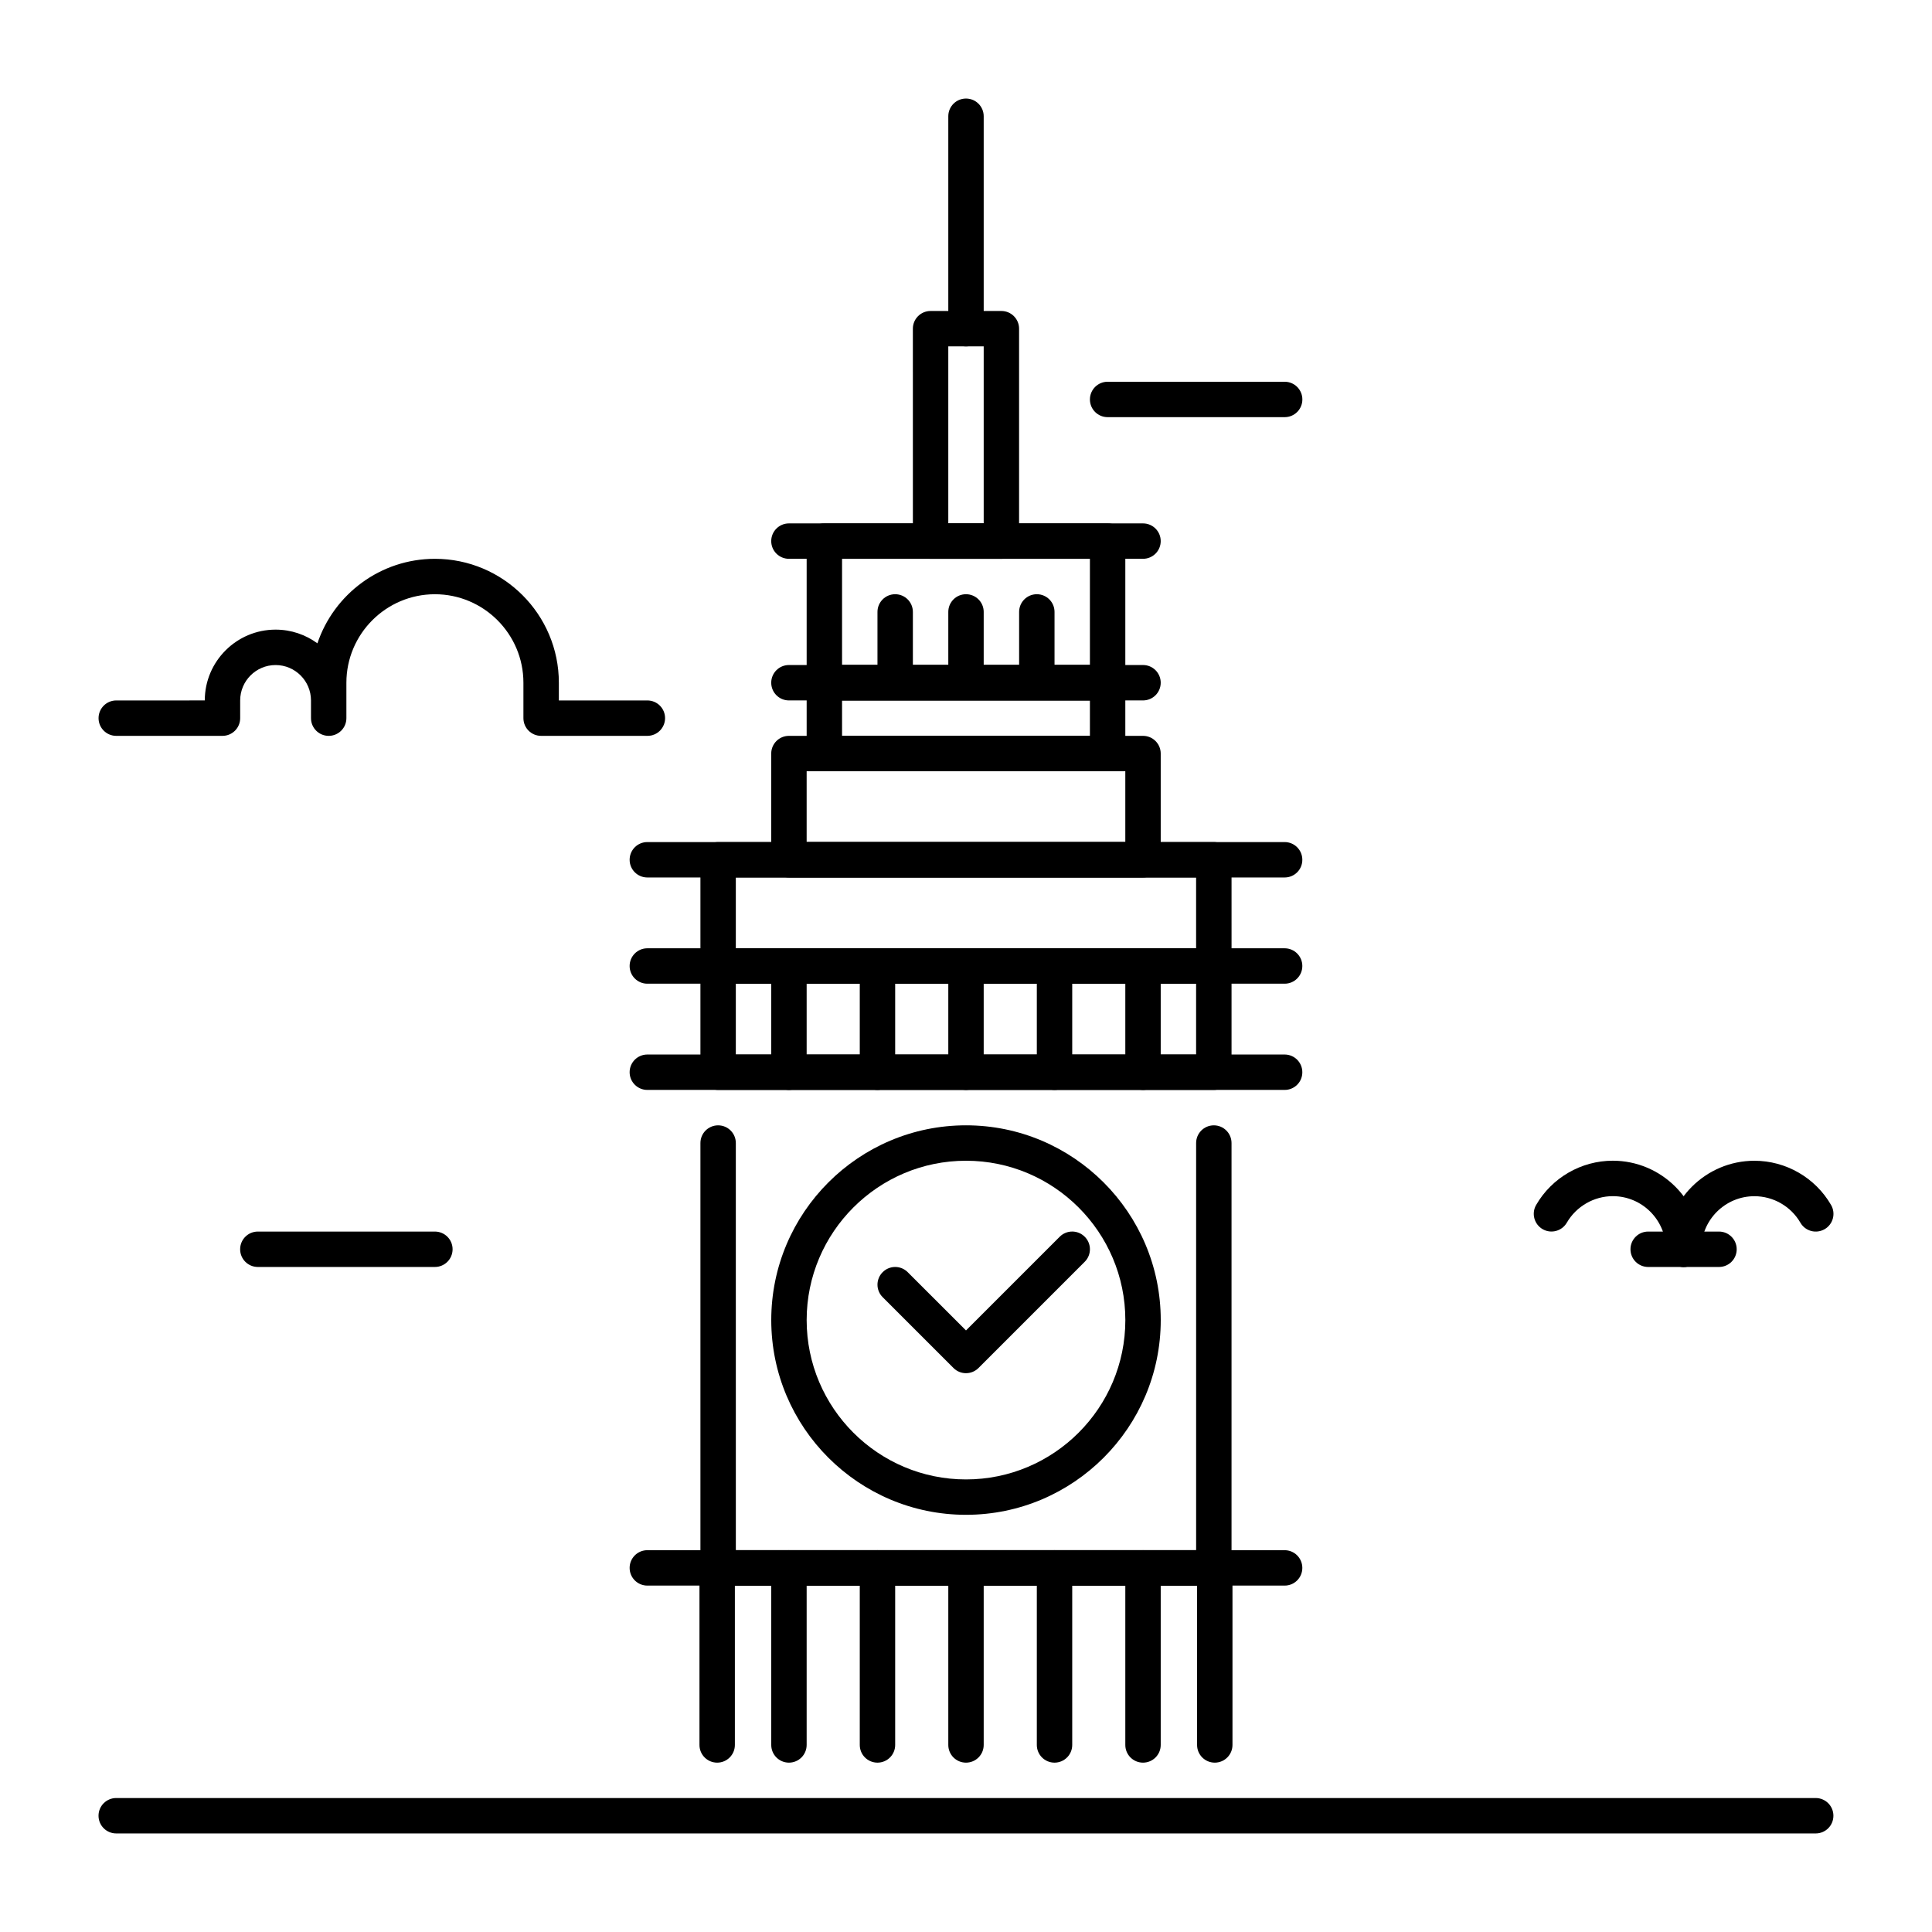<?xml version="1.0" encoding="UTF-8"?>
<!-- Uploaded to: ICON Repo, www.svgrepo.com, Generator: ICON Repo Mixer Tools -->
<svg fill="#000000" width="800px" height="800px" version="1.1" viewBox="144 144 512 512" xmlns="http://www.w3.org/2000/svg">
 <g>
  <path d="m400 235.8c-2.594 0-4.691-2.098-4.691-4.691v-56.301c0-2.594 2.098-4.691 4.691-4.691s4.691 2.098 4.691 4.691v56.301c0 2.594-2.102 4.691-4.691 4.691z"/>
  <path d="m409.38 292.09h-18.766c-2.594 0-4.691-2.098-4.691-4.691l-0.004-56.293c0-2.594 2.098-4.691 4.691-4.691h18.766c2.594 0 4.691 2.098 4.691 4.691v56.301c0.004 2.582-2.098 4.684-4.688 4.684zm-14.074-9.383h9.383v-46.918h-9.383z"/>
  <path d="m437.53 329.62h-75.066c-2.594 0-4.691-2.098-4.691-4.691v-37.535c0-2.594 2.098-4.691 4.691-4.691h75.066c2.594 0 4.691 2.098 4.691 4.691v37.535c0 2.594-2.098 4.691-4.691 4.691zm-70.375-9.383h65.684v-28.148h-65.684z"/>
  <path d="m446.91 292.09h-93.836c-2.594 0-4.691-2.098-4.691-4.691s2.098-4.691 4.691-4.691h93.836c2.594 0 4.691 2.098 4.691 4.691 0.004 2.59-2.098 4.691-4.691 4.691z"/>
  <path d="m446.91 329.62h-93.836c-2.594 0-4.691-2.098-4.691-4.691s2.098-4.691 4.691-4.691h93.836c2.594 0 4.691 2.098 4.691 4.691 0.004 2.594-2.098 4.691-4.691 4.691z"/>
  <path d="m437.53 348.39h-75.066c-2.594 0-4.691-2.098-4.691-4.691v-18.766c0-2.594 2.098-4.691 4.691-4.691h75.066c2.594 0 4.691 2.098 4.691 4.691v18.766c0 2.59-2.098 4.691-4.691 4.691zm-70.375-9.383h65.684v-9.383h-65.684z"/>
  <path d="m446.91 376.54h-93.836c-2.594 0-4.691-2.098-4.691-4.691v-28.148c0-2.594 2.098-4.691 4.691-4.691h93.836c2.594 0 4.691 2.098 4.691 4.691v28.148c0.004 2.594-2.098 4.691-4.691 4.691zm-89.141-9.383h84.449v-18.766h-84.449z"/>
  <path d="m465.68 404.69h-131.37c-2.594 0-4.691-2.098-4.691-4.691v-28.148c0-2.594 2.098-4.691 4.691-4.691h131.37c2.594 0 4.691 2.098 4.691 4.691l0.004 28.148c0 2.59-2.102 4.691-4.691 4.691zm-126.68-9.383h121.98v-18.766l-121.98-0.004z"/>
  <path d="m465.68 432.84h-131.37c-2.594 0-4.691-2.098-4.691-4.691v-28.148c0-2.594 2.098-4.691 4.691-4.691h131.37c2.594 0 4.691 2.098 4.691 4.691v28.148c0.004 2.594-2.098 4.691-4.688 4.691zm-126.68-9.383h121.98v-18.766h-121.98z"/>
  <path d="m465.93 611.12c-2.594 0-4.691-2.098-4.691-4.691v-42.227h-122.49v42.227c0 2.594-2.098 4.691-4.691 4.691s-4.691-2.098-4.691-4.691v-46.918c0-2.594 2.098-4.691 4.691-4.691h131.87c2.594 0 4.691 2.098 4.691 4.691v46.918c0 2.59-2.098 4.691-4.691 4.691z"/>
  <path d="m465.68 564.2h-131.37c-2.594 0-4.691-2.098-4.691-4.691v-112.59c0-2.594 2.098-4.691 4.691-4.691s4.691 2.098 4.691 4.691l0.004 107.9h121.98v-107.9c0-2.594 2.098-4.691 4.691-4.691s4.691 2.098 4.691 4.691v112.6c0 2.594-2.102 4.684-4.691 4.684z"/>
  <path d="m484.45 404.69h-168.9c-2.594 0-4.691-2.098-4.691-4.691s2.098-4.691 4.691-4.691h168.89c2.594 0 4.691 2.098 4.691 4.691 0 2.59-2.086 4.691-4.68 4.691z"/>
  <path d="m484.45 376.54h-168.9c-2.594 0-4.691-2.098-4.691-4.691s2.098-4.691 4.691-4.691h168.89c2.594 0 4.691 2.098 4.691 4.691 0.012 2.594-2.086 4.691-4.68 4.691z"/>
  <path d="m484.45 432.84h-168.9c-2.594 0-4.691-2.098-4.691-4.691s2.098-4.691 4.691-4.691h168.89c2.594 0 4.691 2.098 4.691 4.691 0.012 2.594-2.086 4.691-4.68 4.691z"/>
  <path d="m484.45 564.2h-168.9c-2.594 0-4.691-2.098-4.691-4.691s2.098-4.691 4.691-4.691h168.89c2.594 0 4.691 2.098 4.691 4.691 0 2.59-2.086 4.691-4.68 4.691z"/>
  <path d="m400 545.44c-28.453 0-51.609-23.152-51.609-51.609 0-28.453 23.152-51.609 51.609-51.609 28.453 0 51.609 23.152 51.609 51.609s-23.156 51.609-51.609 51.609zm0-93.832c-23.281 0-42.227 18.945-42.227 42.227s18.945 42.227 42.227 42.227 42.227-18.945 42.227-42.227c-0.004-23.281-18.949-42.227-42.227-42.227z"/>
  <path d="m381.23 329.33c-2.594 0-4.691-2.098-4.691-4.691v-18.473c0-2.594 2.098-4.691 4.691-4.691s4.691 2.098 4.691 4.691v18.473c0 2.594-2.098 4.691-4.691 4.691z"/>
  <path d="m400 329.33c-2.594 0-4.691-2.098-4.691-4.691v-18.473c0-2.594 2.098-4.691 4.691-4.691s4.691 2.098 4.691 4.691v18.473c0 2.594-2.102 4.691-4.691 4.691z"/>
  <path d="m418.77 329.33c-2.594 0-4.691-2.098-4.691-4.691v-18.473c0-2.594 2.098-4.691 4.691-4.691s4.691 2.098 4.691 4.691v18.473c0 2.594-2.098 4.691-4.691 4.691z"/>
  <path d="m353.08 432.84c-2.594 0-4.691-2.098-4.691-4.691v-28.148c0-2.594 2.098-4.691 4.691-4.691s4.691 2.098 4.691 4.691v28.148c0 2.594-2.102 4.691-4.691 4.691z"/>
  <path d="m376.54 432.84c-2.594 0-4.691-2.098-4.691-4.691v-28.148c0-2.594 2.098-4.691 4.691-4.691s4.691 2.098 4.691 4.691v28.148c0 2.594-2.098 4.691-4.691 4.691z"/>
  <path d="m400 432.84c-2.594 0-4.691-2.098-4.691-4.691v-28.148c0-2.594 2.098-4.691 4.691-4.691s4.691 2.098 4.691 4.691v28.148c0 2.594-2.102 4.691-4.691 4.691z"/>
  <path d="m423.46 432.84c-2.594 0-4.691-2.098-4.691-4.691v-28.148c0-2.594 2.098-4.691 4.691-4.691s4.691 2.098 4.691 4.691v28.148c0 2.594-2.098 4.691-4.691 4.691z"/>
  <path d="m446.91 432.84c-2.594 0-4.691-2.098-4.691-4.691v-28.148c0-2.594 2.098-4.691 4.691-4.691s4.691 2.098 4.691 4.691v28.148c0.004 2.594-2.098 4.691-4.691 4.691z"/>
  <path d="m625.19 629.88h-450.39c-2.594 0-4.691-2.098-4.691-4.691s2.098-4.691 4.691-4.691h450.38c2.594 0 4.691 2.098 4.691 4.691 0.004 2.594-2.094 4.691-4.688 4.691z"/>
  <path d="m353.08 611.12c-2.594 0-4.691-2.098-4.691-4.691v-46.918c0-2.594 2.098-4.691 4.691-4.691s4.691 2.098 4.691 4.691v46.918c0 2.59-2.102 4.691-4.691 4.691z"/>
  <path d="m376.54 611.12c-2.594 0-4.691-2.098-4.691-4.691v-46.918c0-2.594 2.098-4.691 4.691-4.691s4.691 2.098 4.691 4.691v46.918c0 2.59-2.098 4.691-4.691 4.691z"/>
  <path d="m400 611.12c-2.594 0-4.691-2.098-4.691-4.691v-46.918c0-2.594 2.098-4.691 4.691-4.691s4.691 2.098 4.691 4.691v46.918c0 2.59-2.102 4.691-4.691 4.691z"/>
  <path d="m423.46 611.12c-2.594 0-4.691-2.098-4.691-4.691v-46.918c0-2.594 2.098-4.691 4.691-4.691s4.691 2.098 4.691 4.691v46.918c0 2.59-2.098 4.691-4.691 4.691z"/>
  <path d="m446.91 611.12c-2.594 0-4.691-2.098-4.691-4.691v-46.918c0-2.594 2.098-4.691 4.691-4.691s4.691 2.098 4.691 4.691v46.918c0.004 2.59-2.098 4.691-4.691 4.691z"/>
  <path d="m484.45 254.55h-46.918c-2.594 0-4.691-2.098-4.691-4.691s2.098-4.691 4.691-4.691h46.918c2.594 0 4.691 2.098 4.691 4.691 0 2.602-2.098 4.691-4.691 4.691z"/>
  <path d="m259.25 479.76h-46.918c-2.594 0-4.691-2.098-4.691-4.691s2.098-4.691 4.691-4.691h46.918c2.594 0 4.691 2.098 4.691 4.691s-2.098 4.691-4.691 4.691z"/>
  <path d="m400 507.91c-1.195 0-2.402-0.461-3.316-1.375l-18.766-18.766c-1.836-1.836-1.836-4.797 0-6.633 1.836-1.836 4.797-1.836 6.633 0l15.449 15.445 24.832-24.832c1.836-1.836 4.797-1.836 6.633 0 1.836 1.836 1.836 4.797 0 6.633l-28.148 28.148c-0.914 0.914-2.121 1.379-3.316 1.379z"/>
  <path d="m315.55 339.01h-28.148c-2.594 0-4.691-2.098-4.691-4.691v-9.383c0-12.93-10.527-23.457-23.457-23.457s-23.457 10.527-23.457 23.457v9.383c0 2.594-2.098 4.691-4.691 4.691s-4.691-2.098-4.691-4.691v-4.691c0-5.176-4.207-9.383-9.383-9.383-5.176 0-9.383 4.207-9.383 9.383v4.691c0 2.594-2.098 4.691-4.691 4.691h-28.148c-2.594 0-4.691-2.098-4.691-4.691s2.098-4.691 4.691-4.691l23.461-0.004c0-10.348 8.418-18.766 18.766-18.766 4.144 0 7.977 1.355 11.082 3.633 4.375-13.004 16.68-22.398 31.141-22.398 18.105 0 32.844 14.738 32.844 32.844v4.691h23.457c2.594 0 4.691 2.098 4.691 4.691-0.008 2.59-2.106 4.691-4.699 4.691z"/>
  <path d="m590.18 479.76c-2.594 0-4.691-2.098-4.691-4.691 0-7.758-6.32-14.074-14.074-14.074-5.008 0-9.676 2.699-12.195 7.031-1.301 2.234-4.168 3.012-6.414 1.711-2.234-1.301-3.012-4.168-1.711-6.414 4.176-7.231 11.965-11.723 20.309-11.723 12.93 0 23.457 10.527 23.457 23.457 0.012 2.606-2.086 4.703-4.68 4.703z"/>
  <path d="m590.18 479.76c-2.594 0-4.691-2.098-4.691-4.691 0-12.93 10.527-23.457 23.457-23.457 8.344 0 16.133 4.492 20.309 11.723 1.301 2.246 0.535 5.113-1.711 6.414-2.266 1.301-5.121 0.523-6.414-1.711-2.508-4.344-7.18-7.031-12.195-7.031-7.758 0-14.074 6.32-14.074 14.074 0.012 2.582-2.086 4.68-4.68 4.68z"/>
  <path d="m599.55 479.76h-18.766c-2.594 0-4.691-2.098-4.691-4.691s2.098-4.691 4.691-4.691h18.766c2.594 0 4.691 2.098 4.691 4.691s-2.09 4.691-4.691 4.691z"/>
 </g>
</svg>